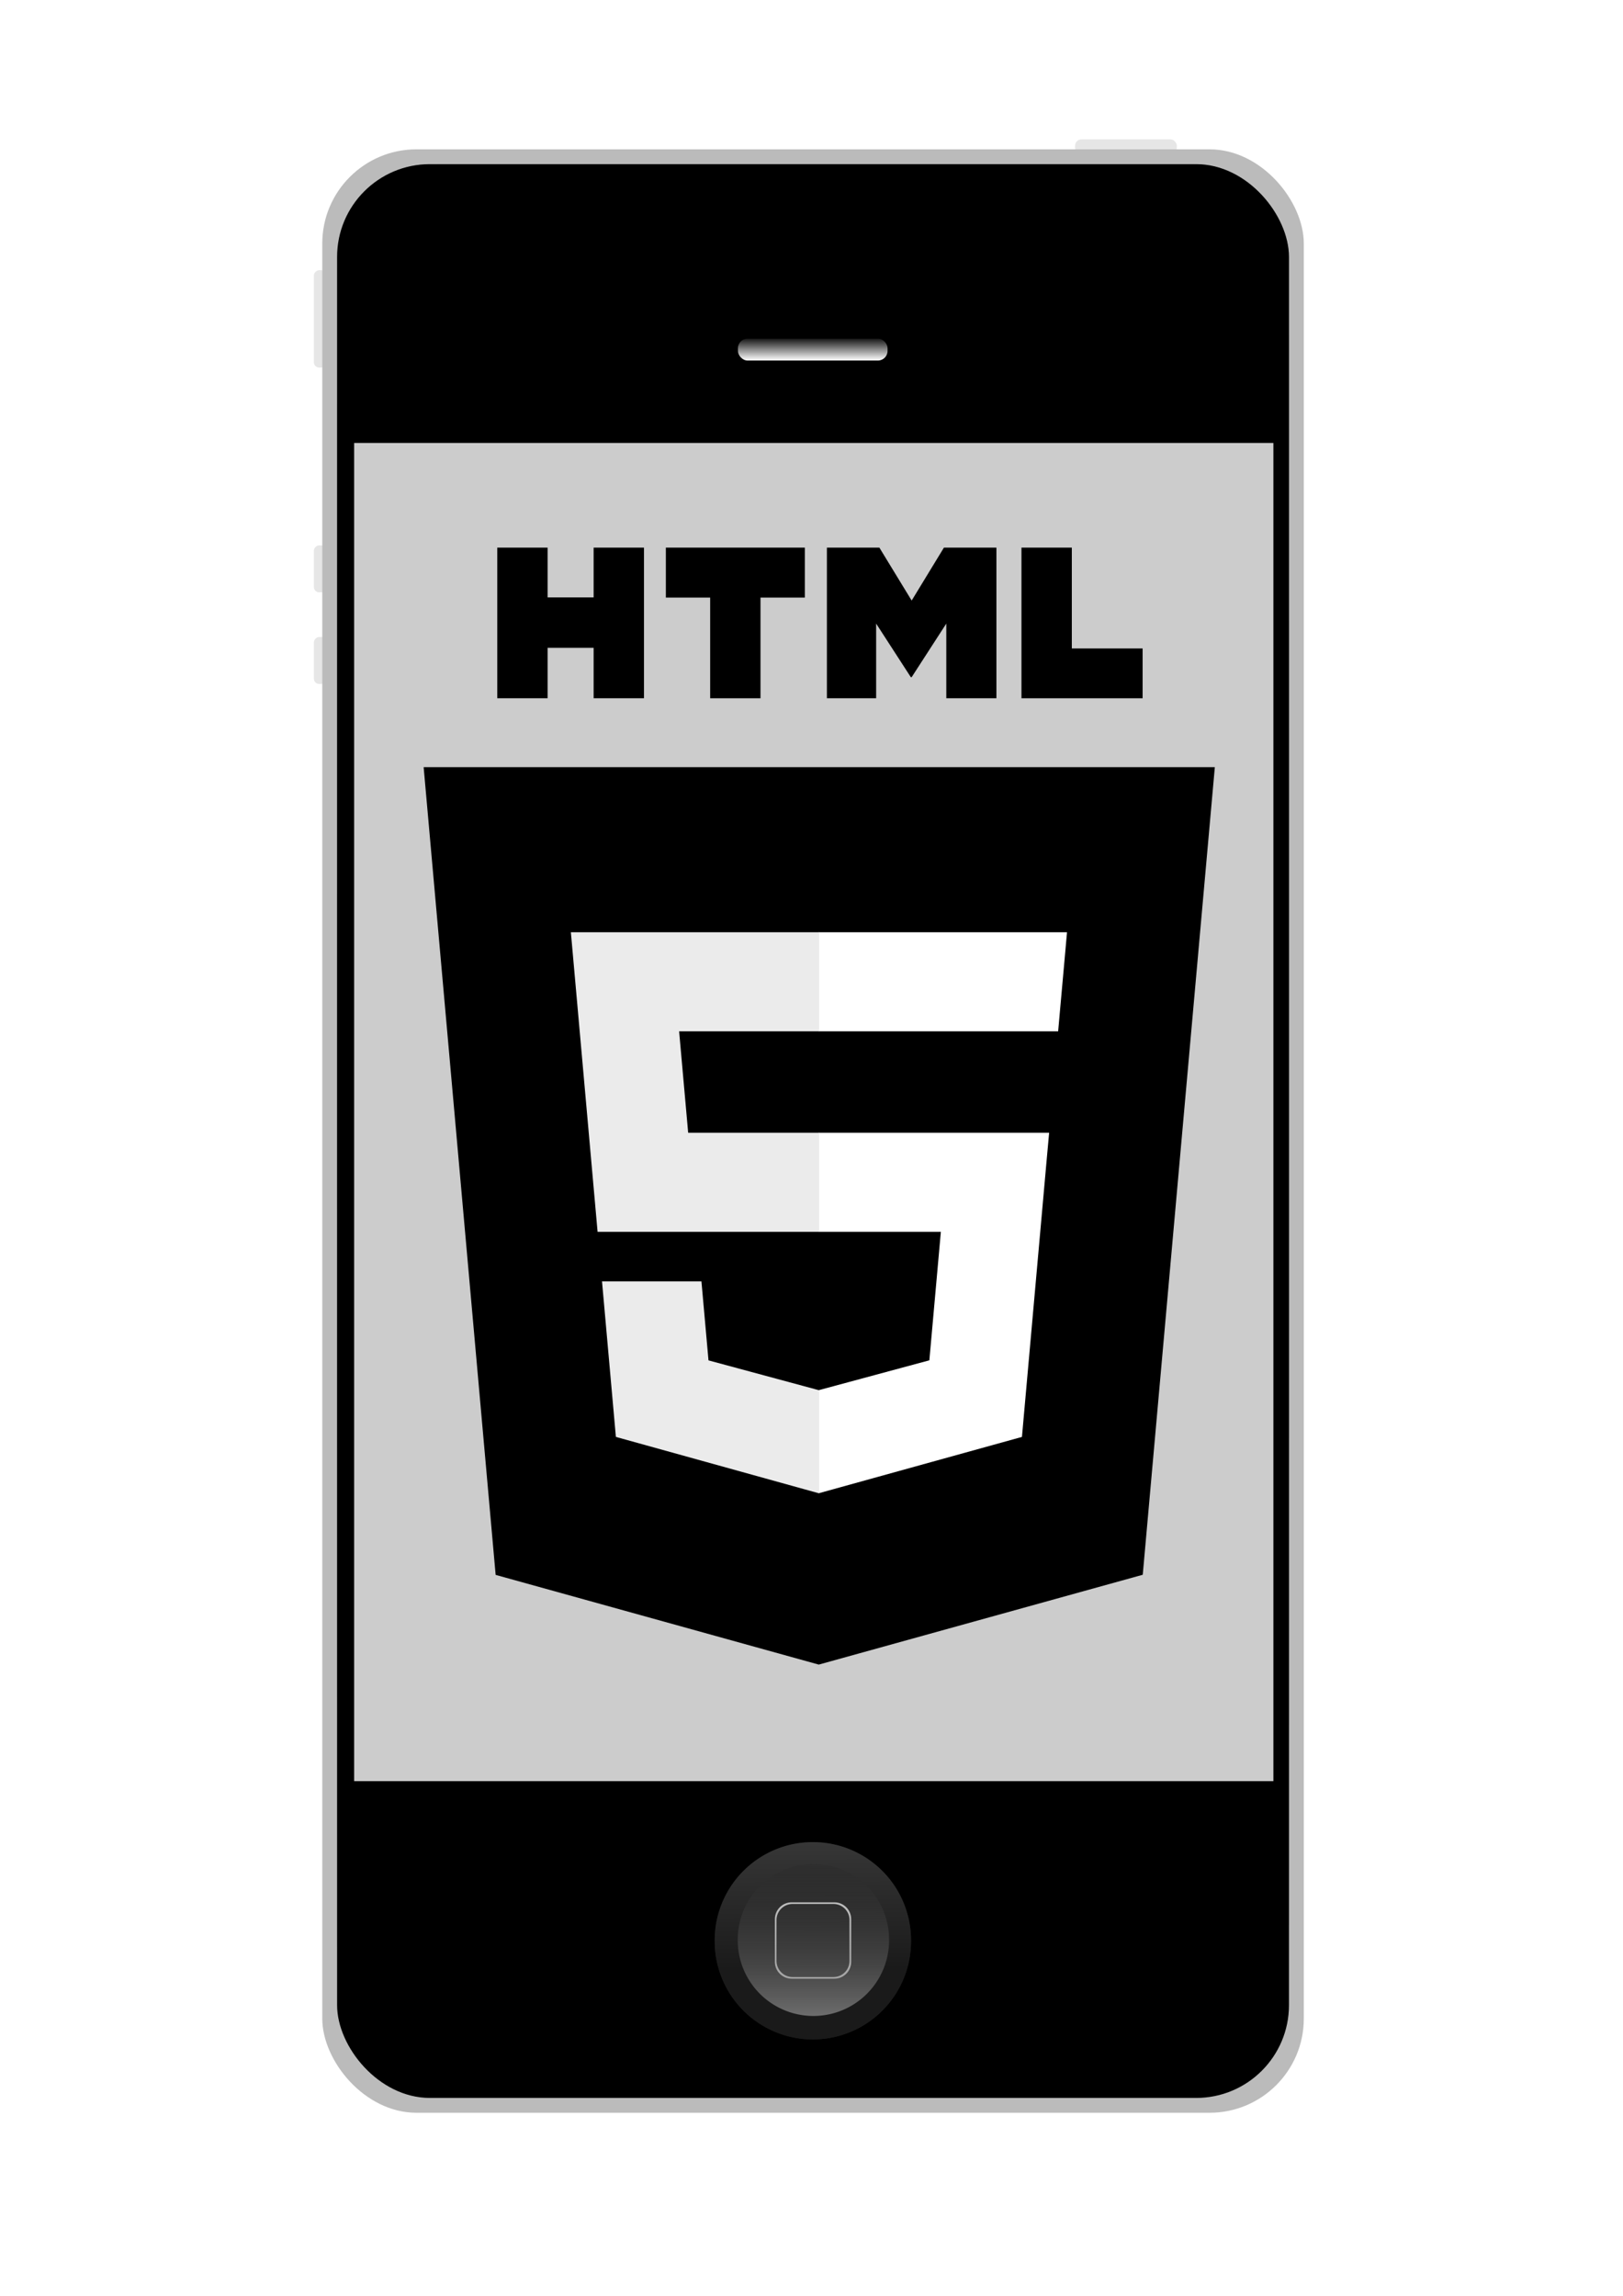 <?xml version="1.0" encoding="UTF-8" standalone="no"?>
<!-- Created with Inkscape (http://www.inkscape.org/) -->

<svg
   xmlns:dc="http://purl.org/dc/elements/1.1/"
   xmlns:cc="http://creativecommons.org/ns#"
   xmlns:rdf="http://www.w3.org/1999/02/22-rdf-syntax-ns#"
   xmlns:svg="http://www.w3.org/2000/svg"
   xmlns="http://www.w3.org/2000/svg"
   xmlns:xlink="http://www.w3.org/1999/xlink"
   xmlns:sodipodi="http://sodipodi.sourceforge.net/DTD/sodipodi-0.dtd"
   xmlns:inkscape="http://www.inkscape.org/namespaces/inkscape"
   width="744.094"
   height="1052.362"
   id="svg2"
   version="1.1"
   inkscape:version="0.48.2 r9819"
   sodipodi:docname="html5-mobile-icon.svg">
  <defs
     id="defs4">
    <linearGradient
       inkscape:collect="always"
       id="linearGradient3704">
      <stop
         style="stop-color:#ffffff;stop-opacity:1;"
         offset="0"
         id="stop3706" />
      <stop
         style="stop-color:#ffffff;stop-opacity:0;"
         offset="1"
         id="stop3708" />
    </linearGradient>
    <linearGradient
       inkscape:collect="always"
       id="linearGradient3694">
      <stop
         style="stop-color:#ffffff;stop-opacity:1;"
         offset="0"
         id="stop3696" />
      <stop
         style="stop-color:#ffffff;stop-opacity:0;"
         offset="1"
         id="stop3698" />
    </linearGradient>
    <linearGradient
       gradientUnits="userSpaceOnUse"
       y2="345.12"
       x2="401.224"
       y1="-209.112"
       x1="782.046"
       id="linearGradient4079"
       xlink:href="#linearGradient4073"
       inkscape:collect="always" />
    <linearGradient
       gradientUnits="userSpaceOnUse"
       y2="345.12"
       x2="292.417"
       y1="1.7"
       x1="705.542"
       id="linearGradient4050"
       xlink:href="#linearGradient4044"
       inkscape:collect="always" />
    <filter
       color-interpolation-filters="sRGB"
       inkscape:menu-tooltip="Drop shadow under the cut-out of the shape"
       inkscape:menu="Shadows and Glows"
       height="1"
       width="1"
       y="0"
       x="0"
       inkscape:label="Cutout"
       id="filter4012">
      <feGaussianBlur
         stdDeviation="4.2"
         in="SourceAlpha"
         id="feGaussianBlur4014" />
      <feOffset
         result="result91"
         dx="5"
         dy="5"
         id="feOffset4016" />
      <feComposite
         in="SourceGraphic"
         operator="out"
         in2="result91"
         id="feComposite4018" />
    </filter>
    <filter
       id="filter3946"
       inkscape:collect="always">
      <feGaussianBlur
         id="feGaussianBlur3948"
         stdDeviation="0.451"
         inkscape:collect="always" />
    </filter>
    <filter
       id="filter3942"
       inkscape:collect="always">
      <feGaussianBlur
         id="feGaussianBlur3944"
         stdDeviation="0.451"
         inkscape:collect="always" />
    </filter>
    <linearGradient
       gradientTransform="translate(-2.058,0)"
       gradientUnits="userSpaceOnUse"
       y2="646.796"
       x2="-465.858"
       y1="805.726"
       x1="-465.858"
       id="linearGradient3924"
       xlink:href="#linearGradient3918"
       inkscape:collect="always" />
    <linearGradient
       gradientTransform="translate(-1.587,0)"
       gradientUnits="userSpaceOnUse"
       y2="630.3"
       x2="-466.588"
       y1="734.436"
       x1="-466.046"
       id="linearGradient3914"
       xlink:href="#linearGradient3908"
       inkscape:collect="always" />
    <linearGradient
       id="linearGradient3908"
       inkscape:collect="always">
      <stop
         id="stop3910"
         offset="0"
         style="stop-color:#1a1a1a;stop-opacity:1" />
      <stop
         id="stop3912"
         offset="1"
         style="stop-color:#4d4d4d;stop-opacity:1" />
    </linearGradient>
    <linearGradient
       id="linearGradient3918"
       inkscape:collect="always">
      <stop
         id="stop3920"
         offset="0"
         style="stop-color:#b3b3b3;stop-opacity:1" />
      <stop
         id="stop3922"
         offset="1"
         style="stop-color:#000000;stop-opacity:0;" />
    </linearGradient>
    <linearGradient
       id="linearGradient3952">
      <stop
         id="stop3954"
         offset="0"
         style="stop-color:#000000;stop-opacity:1;" />
      <stop
         id="stop3956"
         offset="1"
         style="stop-color:#ffffff;stop-opacity:1" />
    </linearGradient>
    <linearGradient
       id="linearGradient4044"
       inkscape:collect="always">
      <stop
         id="stop4046"
         offset="0"
         style="stop-color:#ffffff;stop-opacity:1;" />
      <stop
         id="stop4048"
         offset="1"
         style="stop-color:#ffffff;stop-opacity:0;" />
    </linearGradient>
    <linearGradient
       id="linearGradient4073"
       inkscape:collect="always">
      <stop
         id="stop4075"
         offset="0"
         style="stop-color:#ffffff;stop-opacity:1;" />
      <stop
         id="stop4077"
         offset="1"
         style="stop-color:#ffffff;stop-opacity:0;" />
    </linearGradient>
    <radialGradient
       inkscape:collect="always"
       xlink:href="#linearGradient3952"
       id="radialGradient3445"
       gradientUnits="userSpaceOnUse"
       gradientTransform="matrix(-0.031,4.028,-2.031,-0.016,1169.928,-1310.54)"
       cx="461.388"
       cy="339.362"
       fx="461.388"
       fy="339.362"
       r="218.2" />
    <radialGradient
       inkscape:collect="always"
       xlink:href="#linearGradient3952"
       id="radialGradient3660"
       gradientUnits="userSpaceOnUse"
       gradientTransform="matrix(-0.031,4.028,-2.031,-0.016,1169.928,-1310.54)"
       cx="461.388"
       cy="339.362"
       fx="461.388"
       fy="339.362"
       r="218.2" />
    <linearGradient
       inkscape:collect="always"
       xlink:href="#linearGradient3908"
       id="linearGradient3662"
       gradientUnits="userSpaceOnUse"
       gradientTransform="translate(-1.587,0)"
       x1="-466.046"
       y1="734.436"
       x2="-466.588"
       y2="630.3" />
    <linearGradient
       inkscape:collect="always"
       xlink:href="#linearGradient3918"
       id="linearGradient3664"
       gradientUnits="userSpaceOnUse"
       gradientTransform="translate(-2.058,0)"
       x1="-465.858"
       y1="805.726"
       x2="-465.858"
       y2="646.796" />
    <radialGradient
       inkscape:collect="always"
       xlink:href="#linearGradient3952"
       id="radialGradient3687"
       gradientUnits="userSpaceOnUse"
       gradientTransform="matrix(-0.031,4.028,-2.031,-0.016,1074.985,-1376.064)"
       cx="461.388"
       cy="339.362"
       fx="461.388"
       fy="339.362"
       r="218.2" />
    <linearGradient
       inkscape:collect="always"
       xlink:href="#linearGradient3694"
       id="linearGradient3700"
       x1="373.896"
       y1="157.934"
       x2="373.759"
       y2="168.639"
       gradientUnits="userSpaceOnUse" />
    <linearGradient
       inkscape:collect="always"
       xlink:href="#linearGradient3704"
       id="linearGradient3710"
       x1="372.388"
       y1="152.445"
       x2="372.388"
       y2="141.45"
       gradientUnits="userSpaceOnUse"
       gradientTransform="translate(0.483,12.808)" />
  </defs>
  <sodipodi:namedview
     id="base"
     pagecolor="#ffffff"
     bordercolor="#666666"
     borderopacity="1.0"
     inkscape:pageopacity="0.0"
     inkscape:pageshadow="2"
     inkscape:zoom="0.67986397"
     inkscape:cx="509.88998"
     inkscape:cy="451.1091"
     inkscape:document-units="px"
     inkscape:current-layer="layer2"
     showgrid="false"
     inkscape:window-width="1920"
     inkscape:window-height="1018"
     inkscape:window-x="-8"
     inkscape:window-y="-8"
     inkscape:window-maximized="1" />
  <g
     inkscape:label="Layer 1"
     inkscape:groupmode="layer"
     id="layer1"
     style="display:inline" />
  <g
     inkscape:groupmode="layer"
     id="layer2"
     inkscape:label="Layer"
     style="display:inline">
    <rect
       transform="matrix(0,-1,1,0,0,0)"
       style="opacity:0.9;fill:#e3e3e3;fill-opacity:1;stroke:#000000;stroke-width:0;stroke-miterlimit:4;stroke-opacity:1;stroke-dasharray:none"
       id="rect4030"
       width="21.552"
       height="5.704"
       x="-313.529"
       y="143.898"
       ry="2.462" />
    <rect
       ry="2.462"
       y="143.898"
       x="-271.529"
       height="5.704"
       width="21.552"
       id="rect4026"
       style="opacity:0.9;fill:#e3e3e3;fill-opacity:1;stroke:#000000;stroke-width:0;stroke-miterlimit:4;stroke-opacity:1;stroke-dasharray:none"
       transform="matrix(0,-1,1,0,0,0)" />
    <rect
       ry="2.462"
       y="143.898"
       x="-168.5"
       height="5.704"
       width="44.658"
       id="rect4022"
       style="opacity:0.9;fill:#e3e3e3;fill-opacity:1;stroke:#000000;stroke-width:0;stroke-miterlimit:4;stroke-opacity:1;stroke-dasharray:none"
       transform="matrix(0,-1,1,0,0,0)" />
    <rect
       style="opacity:0.9;fill:#e3e3e3;fill-opacity:1;stroke:#000000;stroke-width:0;stroke-miterlimit:4;stroke-opacity:1;stroke-dasharray:none"
       id="rect4020"
       width="46.655"
       height="6.815"
       x="492.883"
       y="63.881"
       ry="2.942" />
    <rect
       style="fill:#bbbbbb;fill-opacity:1;stroke:#000000;stroke-width:0;stroke-miterlimit:4;stroke-opacity:1;stroke-dasharray:none"
       id="rect2985"
       width="450"
       height="900"
       x="147.751"
       y="68.452"
       ry="43.174" />
    <rect
       style="fill:url(#radialGradient3687);fill-opacity:1;stroke:#000000;stroke-width:0;stroke-miterlimit:4;stroke-opacity:1;stroke-dasharray:none"
       id="rect3950"
       width="436.399"
       height="886.399"
       x="154.551"
       y="75.253"
       ry="42.521" />
    <rect
       ry="42.521"
       y="75.253"
       x="154.551"
       height="886.399"
       width="436.399"
       id="rect3755"
       style="fill:#000000;fill-opacity:1;stroke:#000000;stroke-width:0;stroke-miterlimit:4;stroke-opacity:1;stroke-dasharray:none" />
    <path
       sodipodi:type="arc"
       style="fill:#1a1a1a;fill-opacity:1;stroke:#000000;stroke-width:0;stroke-miterlimit:4;stroke-opacity:1;stroke-dasharray:none"
       id="path3763"
       sodipodi:cx="-466.67758"
       sodipodi:cy="721.69263"
       sodipodi:rx="45.052662"
       sodipodi:ry="45.052662"
       d="m -421.625,721.693 a 45.053,45.053 0 1 1 -90.105,0 45.053,45.053 0 1 1 90.105,0 z"
       transform="matrix(0.999,0,0,0.999,838.883,168.644)" />
    <path
       transform="matrix(0.999,0,0,0.999,838.883,168.644)"
       d="m -421.625,721.693 a 45.053,45.053 0 1 1 -90.105,0 45.053,45.053 0 1 1 90.105,0 z"
       sodipodi:ry="45.052662"
       sodipodi:rx="45.052662"
       sodipodi:cy="721.69263"
       sodipodi:cx="-466.67758"
       id="path3765"
       style="fill:url(#linearGradient3662);fill-opacity:1;stroke:#000000;stroke-width:0;stroke-miterlimit:4;stroke-opacity:1;stroke-dasharray:none;filter:url(#filter3946)"
       sodipodi:type="arc" />
    <path
       style="fill:#ffffff;fill-opacity:1;stroke:#000000;stroke-width:0;stroke-miterlimit:4;stroke-opacity:1;stroke-dasharray:none"
       d="m 362.969,871.993 c -4.273,0 -7.719,3.445 -7.719,7.719 l 0,19.562 c 0,4.273 3.445,7.719 7.719,7.719 l 19.562,0 c 4.273,0 7.719,-3.445 7.719,-7.719 l 0,-19.562 c 0,-4.273 -3.445,-7.719 -7.719,-7.719 l -19.562,0 z m 0.406,0.75 18.719,0 c 4.09,0 7.375,3.285 7.375,7.375 l 0,18.719 c 0,4.09 -3.285,7.406 -7.375,7.406 l -18.719,0 c -4.09,0 -7.375,-3.317 -7.375,-7.406 l 0,-18.719 c 0,-4.09 3.285,-7.375 7.375,-7.375 z"
       id="rect3769"
       inkscape:connector-curvature="0" />
    <path
       sodipodi:type="arc"
       style="fill:url(#linearGradient3664);fill-opacity:1;stroke:#000000;stroke-width:0;stroke-miterlimit:4;stroke-opacity:1;stroke-dasharray:none;filter:url(#filter3942)"
       id="path3916"
       sodipodi:cx="-466.67758"
       sodipodi:cy="721.69263"
       sodipodi:rx="45.052662"
       sodipodi:ry="45.052662"
       d="m -421.625,721.693 a 45.053,45.053 0 1 1 -90.105,0 45.053,45.053 0 1 1 90.105,0 z"
       transform="matrix(0.77,0,0,0.77,732.262,333.527)" />
    <rect
       style="fill:#cccccc;fill-opacity:1"
       id="rect3474"
       width="421.449"
       height="613.389"
       x="162.362"
       y="-816.449"
       transform="scale(1,-1)" />
    <polygon
       fill="hsl(18, 86%, 55%)"
       points="256,480.523 376.03,447.246 404.27,130.894 256,130.894 "
       id="polygon2994"
       transform="translate(109.593,251.023)" />
    <g
       id="g3712"
       transform="translate(10,0)">
      <polygon
         transform="translate(109.593,251.023)"
         id="polygon2992"
         points="74.633,100.62 437.367,100.62 404.321,470.819 255.778,512 107.644,470.877 "
         fill="hsl(13, 77%, 52%)" />
      <g
         transform="translate(109.593,251.023)"
         id="g2996">
        <polygon
           id="polygon2998"
           points="195.91,268.217 191.76,221.716 256,221.716 256,176.305 255.843,176.305 142.132,176.305 143.219,188.488 154.38,313.627 256,313.627 256,268.217 "
           style="fill:#ebebeb" />
        <polygon
           id="polygon3000"
           points="156.409,336.333 162.771,407.634 255.791,433.457 256,433.399 256,386.153 255.801,386.206 205.227,372.55 201.994,336.333 177.419,336.333 "
           style="fill:#ebebeb" />
      </g>
      <g
         style="fill:#000000"
         transform="translate(109.593,251.023)"
         id="g3002">
        <path
           style="fill:#000000"
           id="path3004"
           d="m 108.382,0 h 23.077 v 22.8 h 21.11 V 0 h 23.078 V 69.044 H 152.57 v -23.12 h -21.11 v 23.12 H 108.383 V 0 z"
           inkscape:connector-curvature="0" />
        <path
           style="fill:#000000"
           id="path3006"
           d="M 205.994,22.896 H 185.678 V 0 h 63.72 V 22.896 H 229.073 V 69.044 H 205.995 V 22.896 z"
           inkscape:connector-curvature="0" />
        <path
           style="fill:#000000"
           id="path3008"
           d="m 259.511,0 h 24.063 L 298.376,24.26 313.163,0 h 24.072 V 69.044 H 314.253 V 34.822 l -15.877,24.549 h -0.397 L 282.091,34.822 v 34.222 h -22.58 V 0 z"
           inkscape:connector-curvature="0" />
        <path
           style="fill:#000000"
           id="path3010"
           d="m 348.72,0 h 23.084 v 46.222 h 32.453 V 69.044 H 348.72 V 0 z"
           inkscape:connector-curvature="0" />
      </g>
      <g
         transform="translate(109.593,251.023)"
         id="g3012">
        <polygon
           id="polygon3014"
           points="360.291,280.411 361.399,268.217 349.162,268.217 255.843,268.217 255.843,313.627 311.761,313.627 306.49,372.521 255.843,386.191 255.843,433.435 348.937,407.634 349.62,399.962 "
           style="fill:#ffffff" />
        <polygon
           id="polygon3016"
           points="255.843,204.509 255.843,221.605 255.843,221.716 365.385,221.716 365.385,221.716 365.531,221.716 366.442,211.509 368.511,188.488 369.597,176.305 255.843,176.305 "
           style="fill:#ffffff" />
      </g>
    </g>
    <rect
       style="fill:url(#linearGradient3710);fill-opacity:1"
       id="rect3702"
       width="68.606"
       height="10.029"
       x="338.315"
       y="155.224"
       ry="4.41" />
  </g>
</svg>
